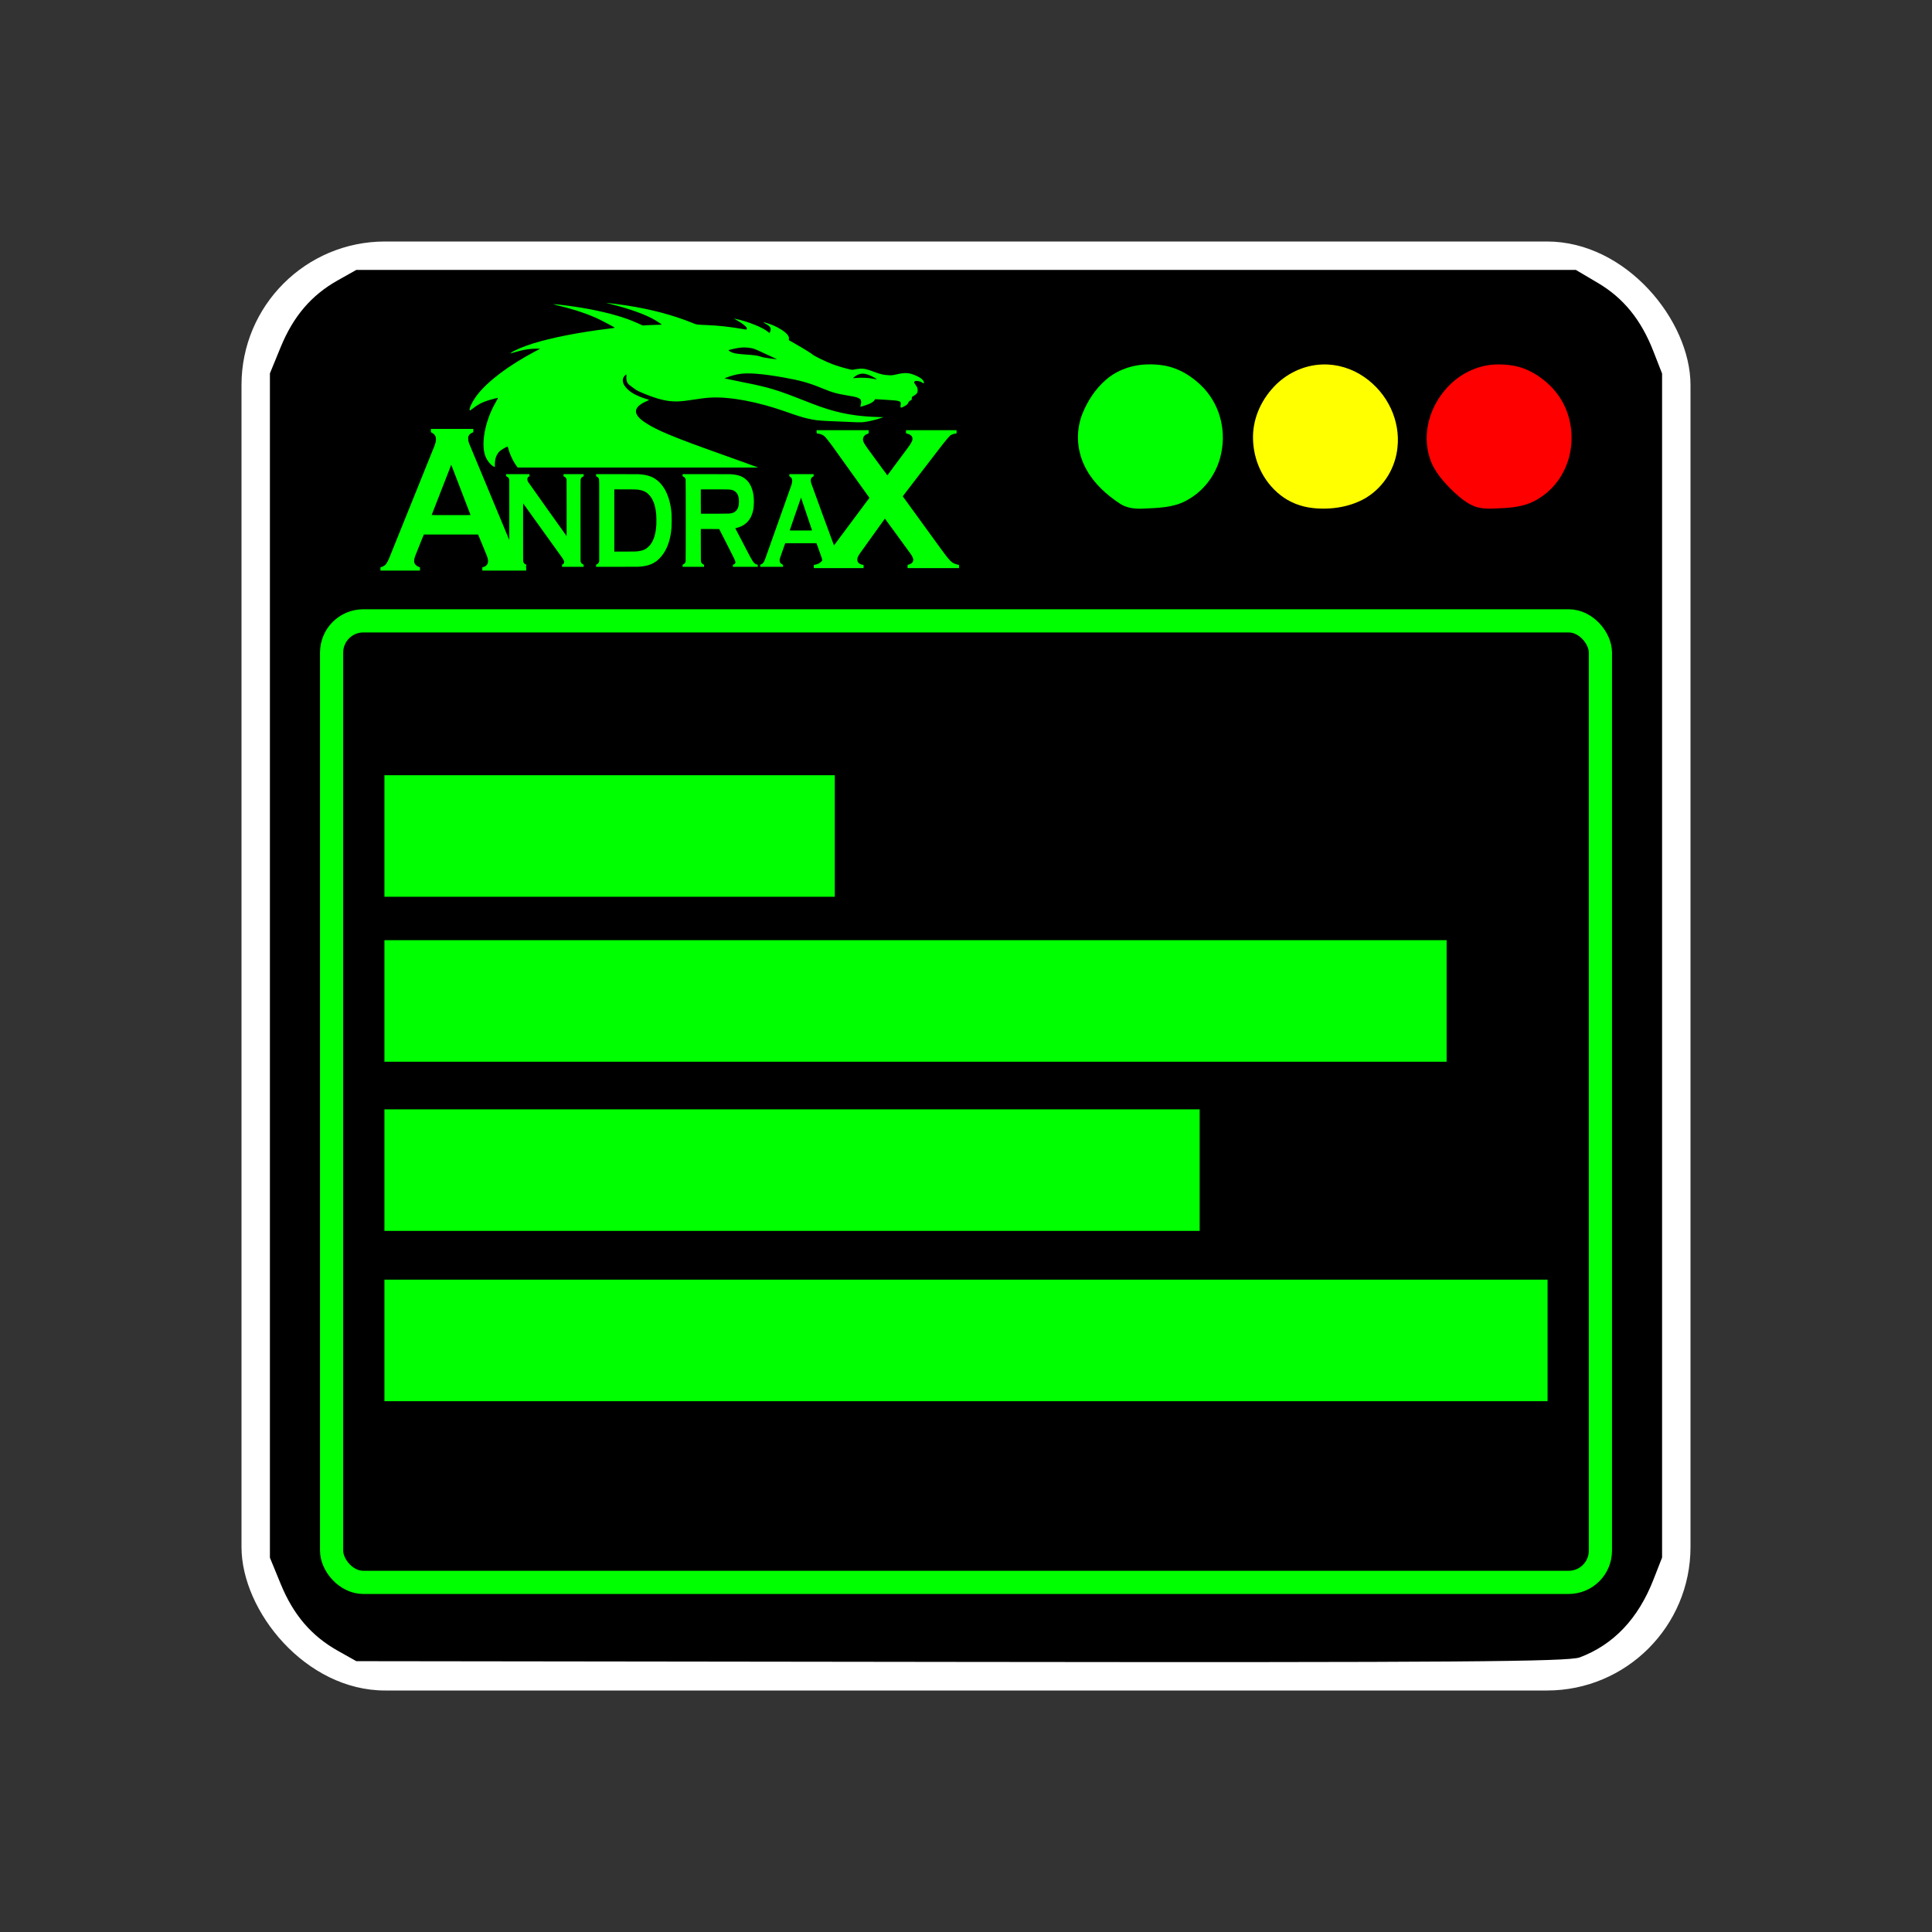 <?xml version="1.0" encoding="UTF-8" standalone="no"?>
<!-- Created with Inkscape (http://www.inkscape.org/) -->

<svg
   version="1.1"
   id="svg834"
   width="500"
   height="500"
   viewBox="0 0 200 200"
   sodipodi:docname="andrax-ng-dragon-terminal.svg"
   inkscape:version="1.2.2 (b0a8486541, 2022-12-01)"
   xml:space="preserve"
   inkscape:export-filename="../GIT Icons/andraxtool.png"
   inkscape:export-xdpi="96"
   inkscape:export-ydpi="96"
   xmlns:inkscape="http://www.inkscape.org/namespaces/inkscape"
   xmlns:sodipodi="http://sodipodi.sourceforge.net/DTD/sodipodi-0.dtd"
   xmlns="http://www.w3.org/2000/svg"
   xmlns:svg="http://www.w3.org/2000/svg"
   xmlns:rdf="http://www.w3.org/1999/02/22-rdf-syntax-ns#"
   xmlns:cc="http://creativecommons.org/ns#"
   xmlns:dc="http://purl.org/dc/elements/1.1/"><rect x="0" y="0" width="200" height="200" fill="#333333" stroke="none"/><defs
     id="defs838"><linearGradient
       id="linearGradient883"
       inkscape:swatch="solid"><stop
         style="stop-color:#000000;stop-opacity:1;"
         offset="0"
         id="stop881" /></linearGradient><rect
       x="123.928"
       y="227.629"
       width="430.596"
       height="320.497"
       id="rect7321" /></defs><sodipodi:namedview
     pagecolor="#a4a4a4"
     bordercolor="#666666"
     borderopacity="1"
     objecttolerance="10"
     gridtolerance="10"
     guidetolerance="10"
     inkscape:pageopacity="0"
     inkscape:pageshadow="2"
     inkscape:window-width="1366"
     inkscape:window-height="705"
     id="namedview836"
     showgrid="false"
     inkscape:zoom="1.810084"
     inkscape:cx="117.67409"
     inkscape:cy="106.62488"
     inkscape:window-x="0"
     inkscape:window-y="0"
     inkscape:window-maximized="1"
     inkscape:current-layer="svg834"
     inkscape:pagecheckerboard="true"
     inkscape:showpageshadow="0"
     inkscape:deskcolor="#a4a4a4" /><g
     id="g316"
     transform="matrix(0.3,0,0,0.3,23.2,23.2)"><rect
       style="fill:#ffffff;fill-rule:evenodd;stroke-width:3.333;stroke-linejoin:bevel;paint-order:markers stroke fill"
       id="rect2210"
       width="500"
       height="500"
       x="6"
       y="6"
       ry="49.511" /><rect
       style="fill:#00ff00;fill-rule:evenodd;stroke-width:4.24;stroke-linejoin:bevel;paint-order:markers stroke fill"
       id="rect2271"
       width="225.205"
       height="104.895"
       x="47.742"
       y="20.853"
       ry="0" /><path
       id="path381"
       style="fill:#000000;fill-rule:evenodd;stroke:none;stroke-width:3.671;stroke-linejoin:bevel;stroke-dasharray:none;stroke-opacity:1;paint-order:normal"
       d="m 45.613,15.805 -6.441,3.623 C 30.108,24.527 23.889,31.802 19.539,42.402 l -3.734,9.107 V 255.84 460.168 l 3.734,9.107 c 4.35,10.6 10.569,17.878 19.633,22.977 l 6.441,3.623 208.668,0.26 c 170.296,0.212 209.555,-0.074 213.498,-1.559 11.691,-4.402 20.157,-13.336 25.436,-26.838 l 2.98,-7.627 V 255.84 51.57 l -3.02,-7.734 C 488.926,32.962 482.862,25.508 474.027,20.289 l -7.592,-4.484 H 256.025 Z m 86.277,11.361 c 0.352,-5.74e-4 4.731,0.561 6.777,0.871 8.425,1.275 16.313,3.358 22.883,6.041 1.549,0.633 1.364,0.606 5.061,0.762 4.118,0.173 7.762,0.574 12.381,1.363 l 1.262,0.215 0.107,-0.238 c 0.241,-0.532 -1.021,-1.622 -3.635,-3.131 l -0.846,-0.486 1,0.223 c 4.054,0.905 8.846,2.831 10.689,4.297 l 0.668,0.531 0.234,-0.701 c 0.36,-1.066 -0.003,-1.634 -1.615,-2.535 -0.944,-0.527 -0.984,-0.578 -0.348,-0.434 1.074,0.245 2.831,0.884 3.869,1.408 3.043,1.537 4.643,2.991 4.525,4.111 l -0.059,0.572 2.088,1.186 c 2.905,1.649 5.716,3.384 6.186,3.82 0.517,0.48 4.671,2.503 6.682,3.254 1.69,0.631 3.652,1.228 5.701,1.73 1.187,0.291 1.303,0.303 1.711,0.186 0.241,-0.069 0.928,-0.183 1.529,-0.252 1.923,-0.22 2.636,-0.075 6.322,1.301 1.451,0.541 2.848,0.83 4.311,0.889 1.096,0.044 1.242,0.026 2.891,-0.35 2.825,-0.643 4.193,-0.53 6.602,0.541 1.492,0.663 2.419,1.425 2.582,2.119 0.125,0.533 -0.069,0.602 -0.588,0.215 -0.668,-0.498 -2.182,-0.742 -2.578,-0.416 -0.306,0.252 -0.245,0.46 0.412,1.375 0.506,0.704 0.613,0.986 0.619,1.645 0.008,0.92 -0.311,1.379 -1.385,1.994 -0.624,0.358 -0.679,0.434 -0.633,0.865 0.045,0.419 -0.015,0.504 -0.504,0.752 -0.37,0.188 -0.591,0.413 -0.672,0.68 -0.145,0.482 -0.622,0.907 -1.551,1.381 -1.129,0.577 -1.285,0.506 -1.131,-0.508 0.22,-1.45 -0.001,-1.522 -5.471,-1.838 l -3.365,-0.195 -0.125,0.256 c -0.221,0.451 -0.975,0.997 -1.918,1.395 -0.846,0.357 -2.923,1.021 -3.037,0.971 -0.027,-0.012 0.029,-0.267 0.127,-0.564 0.3,-0.914 0.232,-1.722 -0.176,-2.072 -0.636,-0.546 -1.341,-0.758 -3.975,-1.186 -4.07,-0.661 -5.608,-1.095 -9.363,-2.648 -4.333,-1.792 -7.58,-2.691 -13.326,-3.688 -7.501,-1.301 -12.091,-1.639 -15.219,-1.121 -1.183,0.196 -2.8,0.644 -4.113,1.141 l -0.83,0.314 1.875,0.414 c 1.032,0.229 3.247,0.688 4.92,1.02 8.436,1.674 11.203,2.504 20.148,6.031 2.196,0.866 4.891,1.892 5.988,2.279 6.917,2.443 12.881,3.48 21.002,3.646 l 0.943,0.018 -1.447,0.48 c -1.663,0.55 -3.573,0.993 -5.158,1.195 -1.37,0.175 -1.047,0.18 -12.584,-0.336 -3.114,-0.139 -4.72,-0.334 -6.93,-0.848 -1.977,-0.46 -3.692,-1.001 -7.822,-2.461 -9.431,-3.334 -18.974,-5.123 -25.521,-4.783 -1.93,0.1 -3.416,0.281 -7.289,0.885 -4.649,0.724 -7.195,0.598 -11.193,-0.562 -2.656,-0.771 -6.97,-2.544 -7.678,-3.154 -0.216,-0.186 -0.81,-0.621 -1.322,-0.967 -0.513,-0.346 -1.073,-0.816 -1.244,-1.043 -0.416,-0.552 -0.65,-1.643 -0.525,-2.447 0.056,-0.36 0.05,-0.654 -0.016,-0.654 -0.268,0 -0.883,0.683 -1.094,1.217 -0.594,1.501 0.61,3.471 3.119,5.105 0.999,0.651 3.38,1.678 4.75,2.051 0.593,0.161 1.076,0.324 1.078,0.359 9.6e-4,0.035 -0.462,0.272 -1.029,0.525 -4.584,2.052 -4.678,4.444 -0.287,7.332 4.097,2.695 9.753,5.036 26.887,11.127 4.846,1.723 8.774,3.142 12.084,4.373 h -83 c -0.576,-0.748 -1.063,-1.492 -1.494,-2.266 -0.729,-1.31 -1.558,-3.353 -1.746,-4.309 -0.082,-0.418 -0.205,-0.642 -0.34,-0.623 -0.407,0.058 -2.042,1.029 -2.602,1.543 -1.125,1.034 -1.689,2.522 -1.701,4.492 l -0.006,1.018 -0.404,-0.211 c -1.117,-0.58 -2.336,-2.128 -2.902,-3.684 -1.578,-4.332 0.019,-12.37 3.711,-18.664 0.416,-0.709 0.718,-1.305 0.67,-1.326 -0.119,-0.052 -2.054,0.436 -3.344,0.844 -2.226,0.704 -3.421,1.334 -5.34,2.818 -0.903,0.698 -1.034,0.768 -1.088,0.562 C 84.529,63.481 85.761,61.006 87.334,58.951 90.954,54.223 98.226,48.742 107.17,44.004 L 109.066,43 108.24,42.975 c -0.454,-0.015 -1.386,0.014 -2.07,0.066 -2.044,0.156 -3.341,0.433 -7.018,1.494 l -0.453,0.133 0.293,-0.248 c 0.907,-0.768 4.164,-2.157 7.551,-3.219 6.391,-2.003 15.931,-3.874 26.094,-5.117 1.231,-0.151 2.214,-0.303 2.186,-0.338 -0.122,-0.148 -3.493,-1.958 -5.16,-2.771 -3.74,-1.824 -8.488,-3.44 -14.09,-4.791 -1.255,-0.303 -2.137,-0.547 -1.959,-0.547 1.699,-6.92e-4 9.242,1.042 12.984,1.797 6.87,1.386 11.697,2.793 15.701,4.576 l 2.205,0.982 0.742,-0.08 c 0.407,-0.043 1.873,-0.101 3.258,-0.131 1.385,-0.03 2.52,-0.071 2.52,-0.09 0,-0.101 -1.203,-0.914 -2.391,-1.615 -3.156,-1.862 -8.727,-3.873 -15.064,-5.439 -0.974,-0.241 -1.739,-0.452 -1.701,-0.469 0.003,-9.81e-4 0.012,-0.002 0.023,-0.002 z m 47.635,15.395 c -0.603,3.46e-4 -1.215,0.043 -1.828,0.129 -1.275,0.178 -3.674,0.734 -3.674,0.852 0,0.04 0.283,0.238 0.627,0.438 1.005,0.583 2.229,0.82 5.234,1.01 2.747,0.173 4.283,0.379 5.121,0.688 0.769,0.283 1.454,0.416 3.553,0.705 1.041,0.143 2.001,0.262 2.133,0.262 0.132,0 -0.547,-0.349 -1.512,-0.775 -0.964,-0.426 -2.717,-1.234 -3.895,-1.795 -1.612,-0.768 -2.396,-1.075 -3.174,-1.242 -0.838,-0.181 -1.704,-0.27 -2.586,-0.27 z m 40.824,9.035 c -0.609,0.004 -1.188,0.151 -1.805,0.434 -0.527,0.242 -1.613,1.065 -1.48,1.123 0.03,0.013 0.509,-0.018 1.062,-0.07 1.617,-0.153 4.063,-0.061 5.512,0.207 0.68,0.126 1.359,0.253 1.51,0.281 0.496,0.095 -1.373,-0.988 -2.5,-1.447 -0.877,-0.358 -1.608,-0.532 -2.299,-0.527 z M 71.355,70.674 h 7.318 7.318 v 0.568 0.568 l -0.217,0.086 c -0.765,0.307 -1.268,0.772 -1.473,1.361 -0.079,0.226 -0.086,0.29 -0.086,0.729 1.7e-5,0.56 0.066,0.94 0.27,1.557 0.087,0.263 13.271,31.963 13.9,33.422 0.015,0.034 0.023,-4.637 0.02,-10.381 l -0.006,-10.443 -0.07,-0.201 c -0.138,-0.391 -0.343,-0.608 -0.781,-0.83 l -0.236,-0.119 -0.01,-0.361 -0.01,-0.359 h 4.037 4.037 v 0.369 0.369 l -0.15,0.068 c -0.614,0.287 -0.759,1.047 -0.352,1.828 0.079,0.151 2.877,4.103 6.73,9.506 l 6.596,9.246 0.01,-9.65 c 0.007,-7.047 -0.001,-9.705 -0.027,-9.859 -0.079,-0.463 -0.353,-0.81 -0.816,-1.031 l -0.238,-0.111 v -0.367 -0.367 h 3.475 3.475 v 0.367 0.367 l -0.23,0.109 c -0.469,0.226 -0.743,0.569 -0.822,1.033 -0.027,0.155 -0.036,3.922 -0.029,14.227 l 0.012,14.018 0.07,0.203 c 0.137,0.389 0.361,0.621 0.801,0.832 l 0.201,0.098 v 0.371 0.367 h -3.73 -3.73 v -0.367 -0.371 l 0.15,-0.065 c 0.428,-0.182 0.662,-0.678 0.539,-1.141 -0.056,-0.212 -0.24,-0.583 -0.465,-0.934 -0.163,-0.254 -13.559,-18.92 -13.633,-18.996 -0.038,-0.039 -0.043,1.417 -0.035,9.916 0.009,9.276 0.013,9.977 0.064,10.156 0.13,0.459 0.37,0.741 0.803,0.947 l 0.244,0.119 v 0.367 0.365 l -0.264,0.012 -0.264,0.008 0.248,0.074 0.248,0.076 v 0.566 0.568 h -7.574 -7.572 v -0.568 -0.566 l 0.264,-0.072 c 1.073,-0.284 1.641,-0.933 1.711,-1.957 0.036,-0.527 -0.107,-1.164 -0.471,-2.102 -0.108,-0.279 -0.818,-2.01 -1.578,-3.848 l -1.385,-3.342 H 78.275 68.912 l -1.164,2.877 c -2,4.947 -1.994,4.925 -2.127,5.674 -0.109,0.614 -0.064,1.052 0.15,1.484 0.092,0.186 0.179,0.294 0.395,0.502 0.314,0.303 0.583,0.467 1.078,0.656 l 0.334,0.129 v 0.566 0.566 h -6.82 -6.822 v -0.566 -0.566 l 0.328,-0.104 c 0.82,-0.26 1.337,-0.625 1.758,-1.24 0.232,-0.34 0.593,-1.02 0.836,-1.578 0.291,-0.668 15.574,-38.56 15.754,-39.061 0.36,-1.002 0.487,-1.59 0.484,-2.246 -0.001,-0.356 -0.017,-0.498 -0.07,-0.689 -0.191,-0.683 -0.712,-1.256 -1.461,-1.602 l -0.209,-0.096 v -0.572 z m 133.086,0.434 h 8.986 8.988 v 0.555 0.551 l -0.248,0.086 c -0.989,0.339 -1.549,0.888 -1.693,1.66 -0.062,0.334 -0.042,0.586 0.08,0.953 0.233,0.699 0.633,1.331 2.258,3.553 0.671,0.917 2.302,3.147 3.623,4.953 1.321,1.806 2.415,3.278 2.432,3.273 0.039,-0.012 7.169,-9.621 7.559,-10.188 0.511,-0.743 0.84,-1.33 1.008,-1.803 0.248,-0.697 0.057,-1.407 -0.492,-1.836 -0.327,-0.255 -0.869,-0.49 -1.352,-0.582 -0.102,-0.02 -0.213,-0.042 -0.244,-0.051 -0.05,-0.014 -0.057,-0.068 -0.057,-0.57 v -0.555 h 8.729 8.725 v 0.555 0.557 l -0.119,0.018 c -1.066,0.163 -1.692,0.388 -2.127,0.758 -0.338,0.288 -1.239,1.343 -2.465,2.893 -0.363,0.459 -3.629,4.705 -7.26,9.432 l -6.602,8.596 6.842,9.428 c 7.649,10.54 7.28,10.035 8.035,11.008 1.393,1.794 1.957,2.34 2.824,2.738 0.365,0.168 0.93,0.351 1.361,0.438 l 0.344,0.066 v 0.553 0.553 h -8.871 -8.869 v -0.551 -0.553 l 0.307,-0.082 c 0.782,-0.212 1.302,-0.578 1.529,-1.076 0.1,-0.219 0.161,-0.574 0.133,-0.779 -0.053,-0.389 -0.357,-1.038 -0.803,-1.711 -0.131,-0.198 -2.208,-3.051 -4.615,-6.342 l -4.377,-5.984 -0.117,0.16 c -0.339,0.461 -8.166,11.363 -8.383,11.676 -0.722,1.045 -1.034,1.721 -1.033,2.24 0.003,1.021 0.688,1.685 1.914,1.857 l 0.266,0.037 v 0.553 0.555 h -8.584 -8.582 v -0.553 -0.553 l 0.312,-0.049 c 0.97,-0.155 1.615,-0.469 2.244,-1.088 l 0.336,-0.328 -0.021,-0.254 c -0.032,-0.409 -0.158,-0.799 -1.084,-3.35 l -0.875,-2.412 h -5.396 -5.395 l -0.6,1.686 c -1.23,3.459 -1.274,3.592 -1.324,4.146 -0.026,0.284 0.039,0.614 0.164,0.836 0.153,0.272 0.492,0.546 0.838,0.682 l 0.168,0.068 v 0.367 0.365 h -3.939 -3.938 v -0.367 -0.369 l 0.119,-0.037 c 0.294,-0.092 0.573,-0.259 0.795,-0.475 0.191,-0.186 0.258,-0.281 0.424,-0.607 0.108,-0.213 0.26,-0.554 0.338,-0.758 0.166,-0.434 8.973,-25.253 9.092,-25.619 0.245,-0.758 0.336,-1.498 0.234,-1.916 -0.102,-0.419 -0.361,-0.762 -0.754,-0.996 l -0.193,-0.113 v -0.367 -0.367 h 4.195 4.193 v 0.369 0.371 l -0.223,0.113 c -0.291,0.148 -0.576,0.435 -0.67,0.678 -0.151,0.39 -0.142,0.889 0.023,1.521 0.092,0.353 7.848,21.545 7.885,21.545 0.022,0 12.221,-16.366 12.238,-16.418 0.008,-0.024 -11.546,-16.14 -12.939,-18.049 -1.203,-1.647 -2.052,-2.698 -2.586,-3.193 -0.54,-0.501 -1.243,-0.787 -2.305,-0.939 -0.191,-0.027 -0.351,-0.054 -0.357,-0.061 -0.007,-0.006 -0.021,-0.255 -0.031,-0.555 z M 78.375,83.045 c -0.015,-0.015 -6.579,16.821 -6.756,17.326 -0.011,0.031 1.344,0.039 6.703,0.039 6.381,0 6.716,-0.004 6.701,-0.055 C 84.985,100.223 78.394,83.064 78.375,83.045 Z m 49.984,3.225 h 7.102 c 4.543,0 7.288,0.011 7.615,0.031 2.438,0.153 4.165,0.629 5.57,1.533 2.071,1.332 3.618,3.476 4.629,6.418 0.608,1.769 0.938,3.477 1.127,5.816 0.065,0.8 0.055,3.768 -0.016,4.6 -0.169,1.998 -0.434,3.462 -0.908,5.023 -0.894,2.943 -2.557,5.404 -4.617,6.83 -1.495,1.035 -3.287,1.551 -5.914,1.709 -0.314,0.019 -3.244,0.031 -7.551,0.031 h -7.037 v -0.369 -0.371 l 0.199,-0.098 c 0.445,-0.215 0.666,-0.441 0.803,-0.83 l 0.07,-0.203 0.01,-14.025 c 0.009,-15.435 0.024,-14.252 -0.186,-14.664 -0.12,-0.236 -0.342,-0.434 -0.662,-0.588 l -0.234,-0.109 v -0.367 z m 29.848,0 h 7.984 c 5.15,0 8.164,0.011 8.494,0.031 2.699,0.169 4.203,0.701 5.551,1.963 1.147,1.074 1.863,2.49 2.295,4.537 0.199,0.942 0.283,1.834 0.283,2.969 7.7e-4,2.221 -0.339,3.89 -1.088,5.35 -0.813,1.585 -2.082,2.713 -3.797,3.373 -0.41,0.158 -1.144,0.377 -1.395,0.418 -0.075,0.012 -0.137,0.037 -0.137,0.055 0,0.039 4.695,9.048 5.1,9.785 0.329,0.599 0.735,1.293 0.945,1.611 0.437,0.663 0.872,0.995 1.457,1.117 l 0.246,0.053 v 0.365 0.365 h -4.291 -4.291 v -0.371 -0.369 l 0.088,-0.019 c 0.171,-0.04 0.415,-0.16 0.537,-0.264 0.274,-0.232 0.31,-0.542 0.129,-1.066 -0.18,-0.519 -0.5,-1.17 -3.055,-6.186 l -2.428,-4.764 -3.176,-0.008 -3.176,-0.012 0.01,5.549 c 0.01,5.105 0.012,5.561 0.062,5.738 0.13,0.459 0.335,0.698 0.777,0.91 l 0.271,0.129 v 0.367 0.365 h -3.699 -3.699 v -0.367 -0.369 l 0.234,-0.111 c 0.454,-0.217 0.711,-0.525 0.809,-0.969 0.068,-0.31 0.068,-28.043 0,-28.354 -0.098,-0.446 -0.348,-0.753 -0.793,-0.973 l -0.25,-0.125 v -0.361 z m 59.105,4.896 c 0.047,0.027 0.094,0.056 0.133,0.08 0.004,0.004 0.007,0.008 0.01,0.012 -0.023,-0.013 -0.045,-0.022 -0.098,-0.053 -0.013,-0.011 -0.029,-0.025 -0.045,-0.039 z m -82.676,0.359 v 10.738 10.738 h 3.387 c 1.938,-2.9e-4 3.62,-0.013 3.932,-0.031 1.271,-0.074 2.366,-0.312 3.139,-0.686 0.5,-0.241 1.074,-0.669 1.51,-1.121 1.515,-1.571 2.347,-4.017 2.543,-7.473 0.048,-0.851 0.021,-2.852 -0.049,-3.592 -0.307,-3.243 -1.18,-5.473 -2.709,-6.93 -0.924,-0.88 -2.062,-1.358 -3.746,-1.568 -0.385,-0.048 -0.847,-0.055 -4.219,-0.064 z m 29.848,0.004 v 4.188 c 0,2.303 0.01,4.198 0.023,4.211 0.039,0.038 9.25,-0.003 9.695,-0.043 0.776,-0.07 1.174,-0.161 1.602,-0.367 0.665,-0.321 1.082,-0.735 1.414,-1.412 0.29,-0.592 0.43,-1.354 0.432,-2.352 0.004,-1.964 -0.534,-3.117 -1.766,-3.785 -0.257,-0.139 -0.704,-0.273 -1.09,-0.328 -0.66,-0.094 -1.502,-0.109 -5.898,-0.109 z m 34.588,2.854 c -0.012,-0.022 -0.89,2.507 -1.953,5.617 -1.063,3.111 -1.94,5.672 -1.947,5.693 -0.012,0.031 0.769,0.039 3.846,0.039 3.068,0 3.863,-0.008 3.863,-0.039 0,-0.043 -3.773,-11.247 -3.809,-11.311 z" /><rect
       style="fill:#000000;fill-opacity:1;fill-rule:evenodd;stroke:#00ff00;stroke-width:8;stroke-linecap:round;stroke-linejoin:bevel;stroke-dasharray:none;stroke-opacity:1;paint-order:normal"
       id="rect940"
       width="437.822"
       height="331.791"
       x="37.089"
       y="136.902"
       ry="10.946" /><g
       id="g962"
       transform="translate(-250.779,-19.035)"><path
         id="path1620"
         style="fill:#00ff00;fill-rule:evenodd;stroke-width:3.9;stroke-linejoin:bevel;paint-order:markers stroke fill"
         d="m 569.478,67.444 c -5.337,0.092 -10.601,1.976 -14.367,5.266 -3.797,3.28 -6.439,7.462 -8.191,11.821 -2.475,6.34 -1.892,13.5 1.579,19.479 2.604,4.627 6.783,8.461 11.492,11.543 2.281,1.521 5.259,1.799 8.045,1.649 4.968,-0.222 10.262,-0.324 14.614,-2.684 6.287,-3.291 10.377,-9.109 11.929,-15.238 2.073,-8.089 0.291,-17.113 -5.77,-23.655 -3.624,-3.811 -8.484,-7.051 -14.23,-7.878 -1.68,-0.264 -3.394,-0.346 -5.099,-0.304 z" /><path
         id="path1622"
         style="fill:#ffff00;fill-rule:evenodd;stroke-width:3.908;stroke-linejoin:bevel;paint-order:markers stroke fill"
         d="m 629.823,67.47 c -6.575,0.168 -12.68,3.293 -16.75,7.645 -4.807,5.078 -7.477,11.637 -7.248,18.199 0.183,7.098 3.273,14.355 9.426,19.214 3.091,2.466 7.07,4.056 11.252,4.489 6.349,0.689 13.114,-0.411 18.408,-3.6 6.421,-3.974 10.099,-10.628 10.759,-17.324 0.993,-9.09 -3.24,-18.662 -11.61,-24.385 -4.008,-2.757 -9.076,-4.411 -14.236,-4.239 z" /><path
         id="path1624"
         style="fill:#ff0000;fill-rule:evenodd;stroke-width:3.894;stroke-linejoin:bevel;paint-order:markers stroke fill"
         d="m 689.658,67.463 c -6.665,0.213 -12.79,3.499 -16.849,7.977 -6.127,6.695 -8.681,15.957 -6.018,24.257 1.399,4.553 4.794,8.364 8.37,11.802 2.108,1.942 4.397,3.869 7.23,4.983 3.304,1.16 6.946,0.641 10.4,0.51 3.973,-0.23 8.046,-0.99 11.311,-3.076 6.329,-3.747 10.111,-10.089 11.237,-16.567 1.396,-7.895 -0.806,-16.483 -6.982,-22.545 -3.407,-3.325 -7.79,-6.119 -12.914,-6.958 -1.902,-0.325 -3.847,-0.442 -5.784,-0.385 z" /></g><g
       id="g1152"
       transform="translate(6.805)"><rect
         style="fill:#00ff00;fill-opacity:1;stroke-width:4.747"
         id="rect351-3"
         width="366.528"
         height="41.942"
         x="48.512"
         y="247.092"
         ry="0" /><rect
         style="fill:#00ff00;fill-opacity:1;stroke-width:3.091"
         id="rect351-3-7"
         width="155.4"
         height="41.942"
         x="48.512"
         y="190.169"
         ry="0" /><rect
         style="fill:#00ff00;fill-opacity:1;stroke-width:4.159"
         id="rect351-3-6"
         width="281.317"
         height="41.942"
         x="48.512"
         y="305.465"
         ry="0" /><rect
         style="fill:#00ff00;fill-opacity:1;stroke-width:4.967"
         id="rect351-3-6-5"
         width="401.365"
         height="41.942"
         x="48.512"
         y="364.232"
         ry="0" /></g></g></svg>
